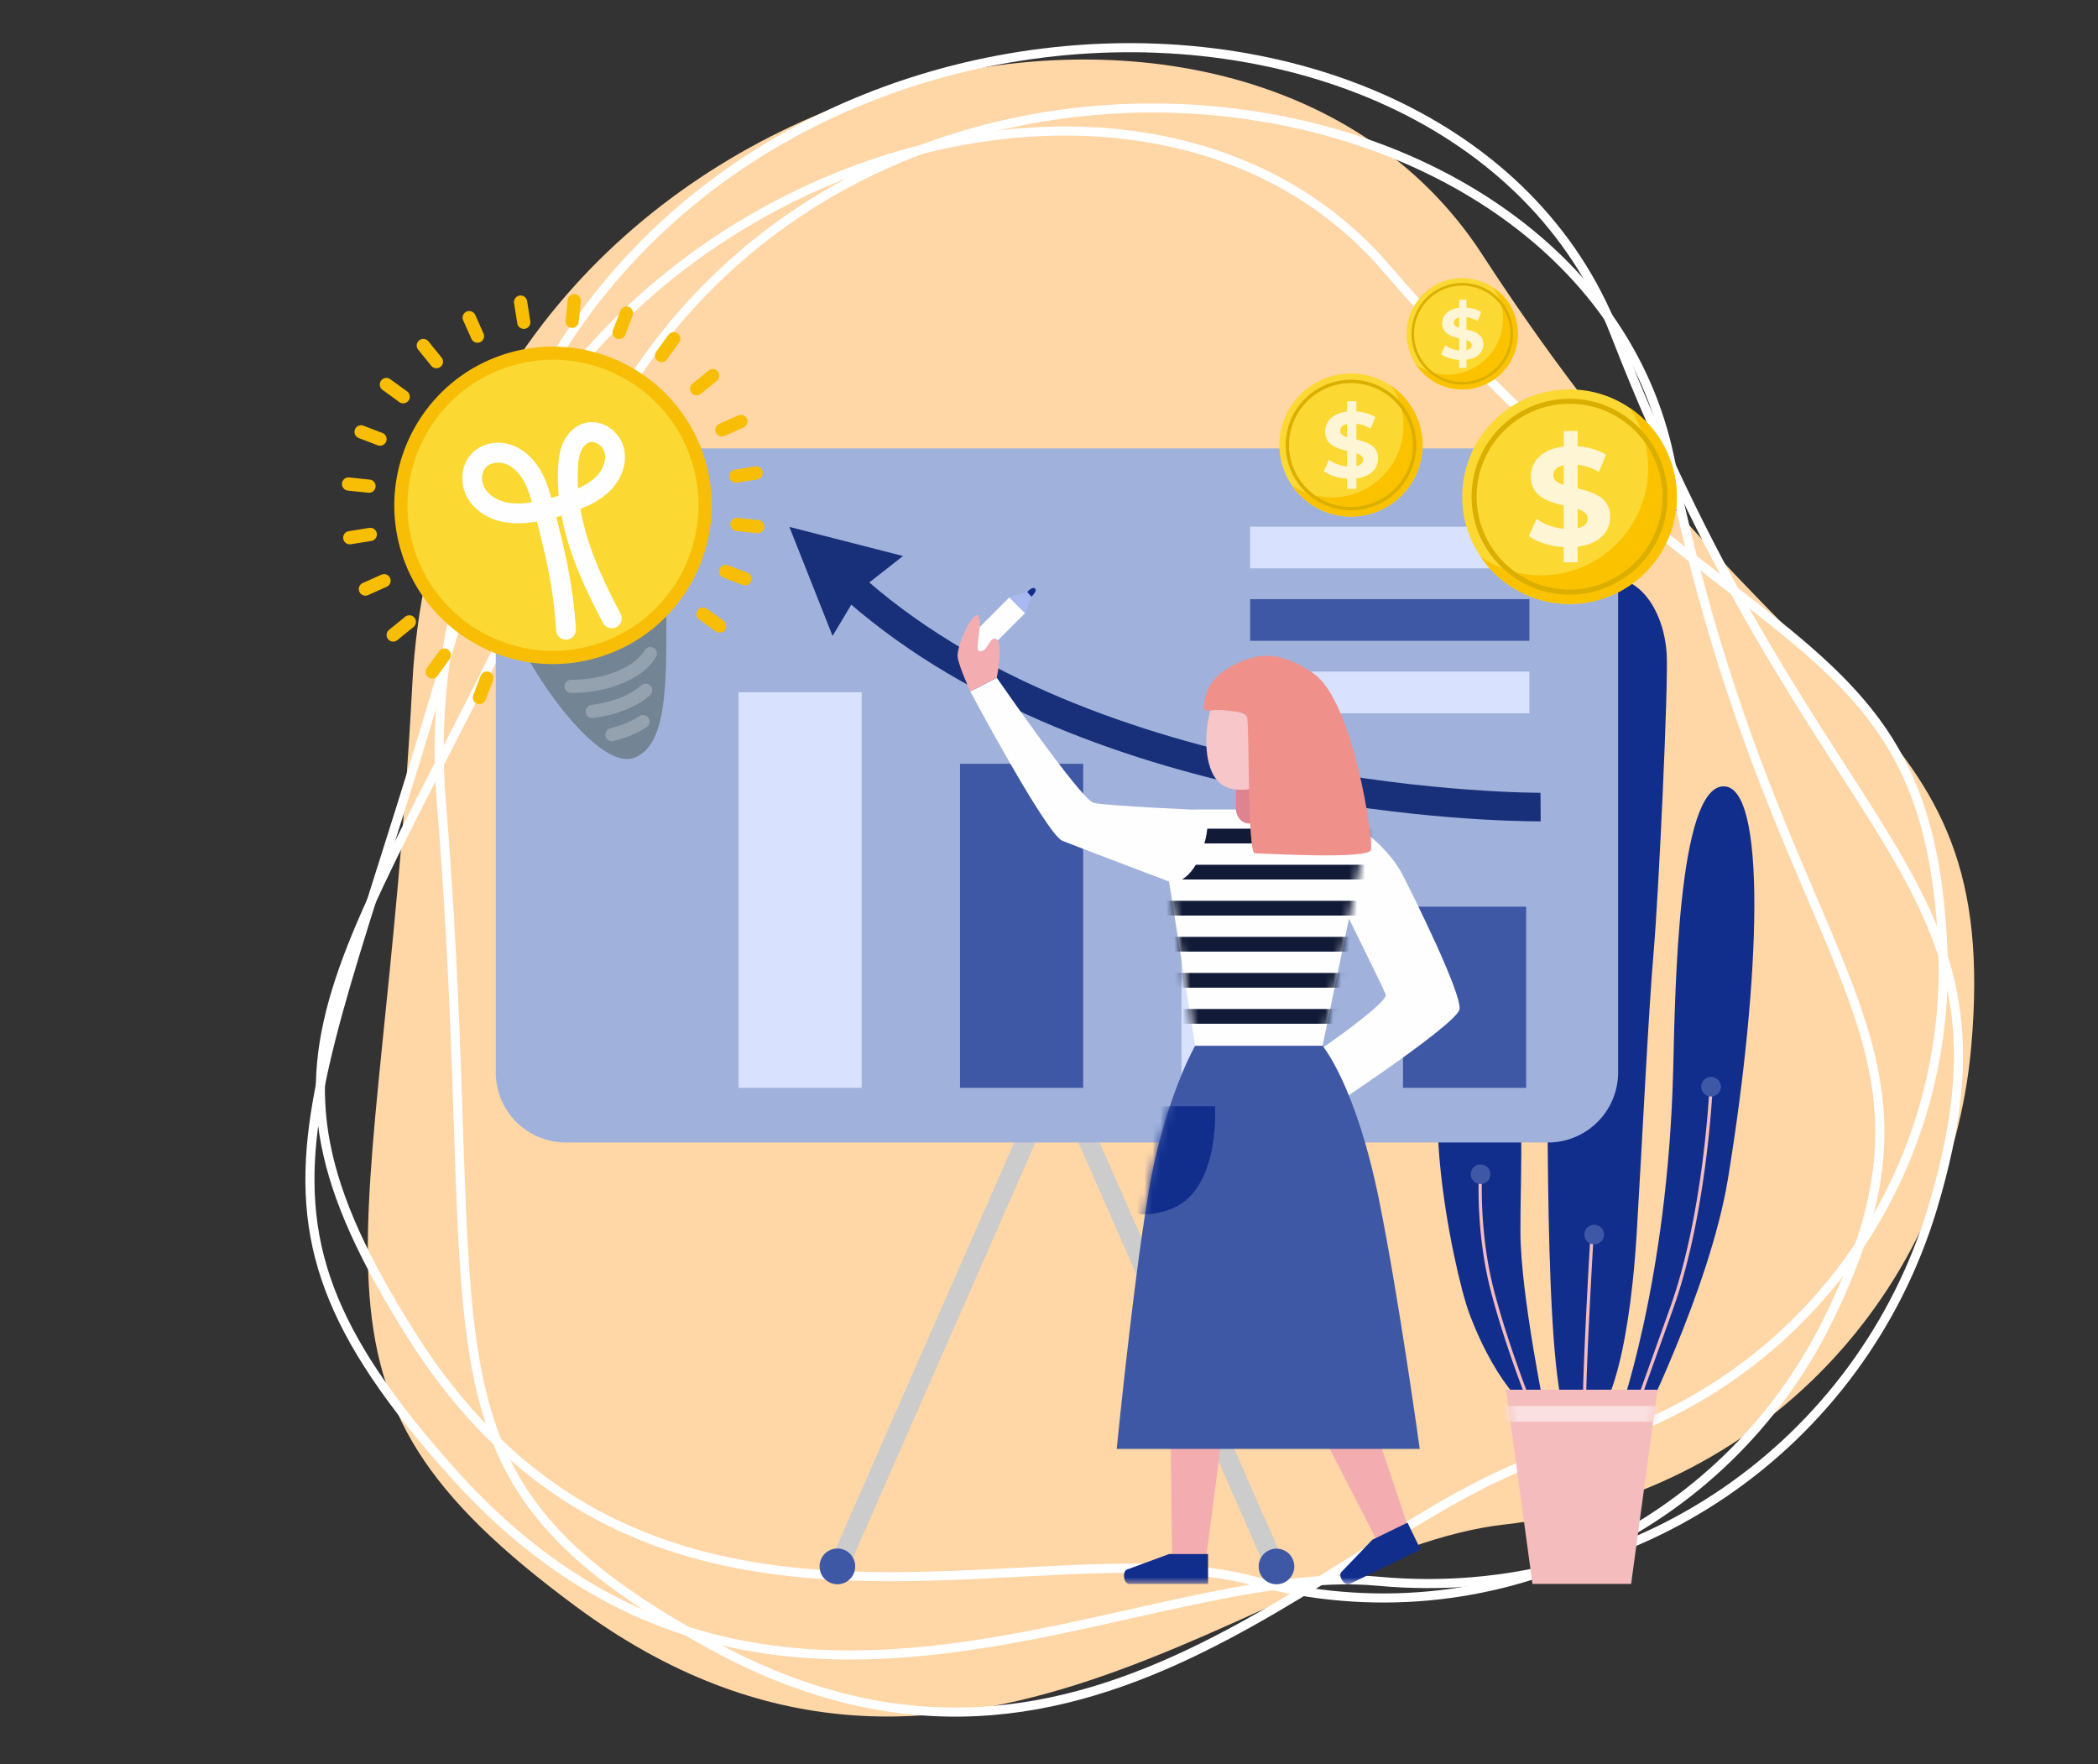 <svg width="264" height="222" viewBox="0 0 264 222" xmlns="http://www.w3.org/2000/svg" xmlns:xlink="http://www.w3.org/1999/xlink">
    <rect x="0" y="0" width="264" height="222" fill="#333333" stroke="none"/>
    <defs>
        <path id="a" d="m0 0 3.322 24.437h12.416L19.06 0z"/>
        <path id="c" d="M0 162.373h177.757V0H0z"/>
        <path d="M4.424 0C1.834 0-.201 1.807.016 3.914l4.106 25.824H20.15l5.372-25.824C25.74 1.807 23.704 0 21.115 0H4.424z" id="e"/>
        <path d="M9.872 0S7.084 4.735 4.878 14.026C2.738 23.032 0 50.727 0 50.727h38.133s-2.594-18.835-5.11-31.281C30.081 4.889 25.9 0 25.9 0H9.872z" id="g"/>
    </defs>
    <g fill="none" fill-rule="evenodd">
        <path d="M-68-32h400v330H-68z"/>
        <path d="M248.045 131.753c-2.727 30.725-26.405 56.448-58.782 60.09-30.082 3.385-69.442 45.243-116.72 10.362-38.212-28.193-24.618-41.437-20.65-116.26 4.078-76.873 103.374-102.072 134.624-53.92 38.787 59.766 65.44 55.636 61.528 99.728" fill="#FFD6A6"/>
        <path d="M243.154 152.1c-8.923 29.527-37.34 49.892-69.782 46.869-30.14-2.809-77.196 30.162-116.385-13.611-31.675-35.38-15.67-45.58 3.444-118.03C80.07-7.105 182.416-11.567 203.211 41.937c25.811 66.41 52.747 67.79 39.943 110.165z" stroke="#FFF" stroke-width="1.144"/>
        <path d="M244.46 119.014c1.344 29.027-17.505 56.038-47.27 63.538-27.654 6.967-59.1 51.026-107.65 24.447-39.242-21.482-28.228-35.566-33.995-105.92C49.62 28.8 139.13-7.294 174.396 33.702c43.776 50.885 68.134 43.655 70.063 85.313z" stroke="#FFF" stroke-width="1.144"/>
        <path d="M229.907 166.357c-12.93 26.023-42.53 40.471-72.188 32.561-27.555-7.35-76.449 15.876-105.966-30.947-23.858-37.845-7.386-44.801 21.762-109.091C103.46-7.172 199.23 4.78 210.13 57.748c13.532 65.745 38.334 71.263 19.776 108.61z" stroke="#FFF" stroke-width="1.144"/>
        <g>
            <path d="M194.607 178.653c-1.643-.329-6.08-3.78-9.696-13.311-2.065-5.446-7.888-33.525 0-35.497 7.888-1.972 6.409 12.161 6.409 25.144 0 7.915 3.287 23.664 3.287 23.664M198.222 179.968c-4.148-.277-3.287-42.234-3.616-52.094-.328-9.86-2.3-46.672 3.287-52.588 5.588-5.916 11.339-.657 11.832 6.985.234 3.622-.986 29.99-1.643 37.55-.657 7.56-1.479 24.65-2.136 35.497-.658 10.846-2.794 24.979-7.724 24.65" fill="#122E8D"/>
            <path d="M205.946 180.46s9.209-18.167 11.504-32.21c4.108-25.142 4.93-49.628-.658-49.3-5.587.329-5.991 24.983-6.244 35.497-.658 27.28-7.067 44.37-7.067 44.37l2.465 1.644z" fill="#122E8D"/>
            <path d="m205.15 179.708-.38-.137c.032-.091 3.277-9.095 5.422-15.12 4.214-11.83 4.912-27.554 4.918-27.712l.405.017c-.007.158-.708 15.945-4.942 27.832a5116.97 5116.97 0 0 1-5.423 15.12M199.575 177.174h-.405c0-5.611.977-22.032.986-22.197l.404.024c-.01.165-.985 16.574-.985 22.173M193.023 178.483c-.035-.084-3.48-8.481-5.432-16.048-1.958-7.586-1.49-14.783-1.485-14.855l.404.028c-.005.07-.468 7.206 1.473 14.726 1.946 7.54 5.38 15.911 5.414 15.995l-.374.154z" fill="#F5BCBD"/>
            <path d="M201.837 155.317a1.233 1.233 0 1 1-2.465 0 1.233 1.233 0 0 1 2.465 0M187.54 147.758a1.232 1.232 0 1 1-2.464 0 1.232 1.232 0 0 1 2.464 0M216.545 136.748a1.232 1.232 0 1 1-2.464 0 1.232 1.232 0 0 1 2.464 0" fill="#3F58A5"/>
            <path fill="#F5BCBD" d="M189.514 174.873h19.06l-3.322 24.436h-12.416z"/>
            <g transform="translate(189.514 174.873)">
                <mask id="b" fill="#fff">
                    <use xlink:href="#a"/>
                </mask>
                <path fill="#FAE0E0" mask="url(#b)" d="M-4.685 4.026h35.496V2.054H-4.685z"/>
            </g>
            <g transform="translate(43 37)">
                <path fill="#CBCCCB" d="m63.617 160.632-2.231-.977 24.539-55.836 2.23.977z"/>
                <path d="M64.61 160.002a2.24 2.24 0 1 1-4.477.083 2.24 2.24 0 0 1 4.478-.083" fill="#3F58A5"/>
                <path fill="#CBCCCB" d="m116.38 160.632 2.232-.977-24.742-56.297-2.231.977z"/>
                <path d="M115.387 160.002a2.24 2.24 0 1 0 4.477.083 2.24 2.24 0 0 0-4.477-.083" fill="#3F58A5"/>
                <path d="M151.787 106.766H28.21a8.827 8.827 0 0 1-8.827-8.827V28.253a8.827 8.827 0 0 1 8.827-8.827h123.577a8.827 8.827 0 0 1 8.827 8.827v69.686a8.827 8.827 0 0 1-8.827 8.827" fill="#A0B2DB"/>
                <mask id="d" fill="#fff">
                    <use xlink:href="#c"/>
                </mask>
                <path fill="#3F58A5" mask="url(#d)" d="M133.544 99.885h15.499V77.092h-15.499z"/>
                <path fill="#D8E2FF" mask="url(#d)" d="M105.673 99.885h15.499V68.102h-15.499z"/>
                <path fill="#3F58A5" mask="url(#d)" d="M77.803 99.885h15.499V59.111H77.803z"/>
                <path fill="#D8E2FF" mask="url(#d)" d="M49.932 99.885h15.499V50.121H49.932z"/>
                <path d="M150.625 66.352h.245l-.023-3.597c-.585.024-54.11.023-84.793-26.747l-2.364 2.71c30.971 27.022 82.417 27.634 86.935 27.634" fill="#18307A" mask="url(#d)"/>
                <path fill="#18307A" mask="url(#d)" d="m61.767 43.026 3.499-5.85 5.363-4.21-14.298-3.662z"/>
                <path fill="#D8E2FF" mask="url(#d)" d="M114.306 34.518h35.143v-5.239h-35.143z"/>
                <path fill="#3F58A5" mask="url(#d)" d="M114.306 43.636h35.143v-5.239h-35.143z"/>
                <path fill="#D8E2FF" mask="url(#d)" d="M114.306 52.753h35.143v-5.239h-35.143z"/>
                <path d="M126.87 66.61c1.394.466 4.97 3.28 6.594 6.415 1.22 2.35 7.499 14.956 7.19 16.97-.31 2.012-19.048 14.246-19.048 14.246l-2.788-6.195s13.009-8.672 12.544-9.91c-.465-1.24-7.014-14.355-7.014-14.355l2.523-7.17z" fill="#FEFEFE" mask="url(#d)"/>
                <path d="M115.098 110.134H103.88l.605 48.485h4.335s3.28-24.392 4.518-37.873h1.574c.203-3.537.21-7.056.186-10.612" fill="#F3ADB1" mask="url(#d)"/>
                <path d="m117.333 108.923-10.322 5.02c1.577 3.186 3.11 6.354 4.474 9.624l1.286-.626 17.374 33.665 3.898-1.896s-12.03-36.435-15.358-42.968c-.135-.543-1.352-2.819-1.352-2.819" fill="#F3ADB1" mask="url(#d)"/>
                <path d="M123.419 94.597H107.39l-4.105-25.824c-.218-2.106 1.818-3.914 4.408-3.914h16.69c2.589 0 4.625 1.808 4.407 3.914l-5.372 25.824z" fill="#FEFEFE" mask="url(#d)"/>
                <path d="M104.113 158.549h4.903v3.761h-9.944c-.656 0-.882-1.475-.307-1.792l5.348-1.969zM129.702 156.744l4.409-2.144 1.645 3.382-8.943 4.348c-.59.287-1.438-.94-1.06-1.477l3.949-4.11z" fill="#122E8D" mask="url(#d)"/>
                <path d="M107.39 94.597h16.029s4.18 4.89 7.123 19.447c2.516 12.446 5.11 31.281 5.11 31.281H97.52s2.739-27.696 4.878-36.7c2.206-9.293 4.994-14.028 4.994-14.028" fill="#3F58A5" mask="url(#d)"/>
            </g>
            <g transform="translate(146.27 101.86)">
                <mask id="f" fill="#fff">
                    <use xlink:href="#e"/>
                </mask>
                <path fill="#111A37" mask="url(#f)" d="M-3.001 26.962h32.52v-1.856h-32.52zM-3.001 22.424h32.52v-1.856h-32.52zM-3.001 17.886h32.52V16.03h-32.52zM-3.001 13.349h32.52v-1.857h-32.52zM-3.001 8.811h32.52V6.955h-32.52zM-3.001 4.273h32.52V2.417h-32.52z"/>
            </g>
            <g>
                <path d="M157.168 103.62h2.923c.908 0 1.644-.83 1.644-1.854v-3.602c0-1.023-.736-1.852-1.644-1.852h-2.923c-.908 0-1.644.83-1.644 1.852v3.602c0 1.024.736 1.853 1.644 1.853" fill="#DE8390"/>
                <path d="M152.194 96.307c1.174 3.973 4.496 3.364 8.469 2.19a7.5 7.5 0 1 0-4.252-14.387c-3.972 1.174-5.391 8.224-4.217 12.197" fill="#F6C6C9"/>
                <path d="M156.663 83.061c-4.588 1.762-4.936 4.123-5.168 5.594-.207 1.307.696.465 2.845.755 1.266.171 2.497.174 2.613.987.264 1.846.02 16.977.949 16.977.929 0 14.305.813 14.615-.426.309-1.239-2.207-18.699-7.201-22.184-4.055-2.829-6.646-2.474-8.653-1.703" fill="#EF908A"/>
                <path d="M151.707 101.954s-12.493-.53-14.092-.93c-1.599-.4-12.187-15.743-12.187-15.743l-3.332 1.733s9.595 17.99 11.594 18.79c1.999.799 13.836 5.287 13.836 5.287s2.168 0 3.562-3.562c1.467-3.75.619-5.575.619-5.575M123.655 82.49l-1.98-1.98 5.34-5.34 1.98 1.98z" fill="#FEFEFE"/>
                <path d="M125.428 85.281s.96-4.698-.202-4.93c-.763-.153-1.006 1.936-2.09 1.548-.461-.164.697-4.413-.155-4.49-.852-.078-2.632 4.103-2.478 5.265.155 1.161 1.594 4.34 1.594 4.34l3.33-1.733z" fill="#F3ADB1"/>
                <path fill="#A8B8F1" d="m127.015 75.17 1.98 1.98.8-2.064-.532-.592z"/>
                <path d="m129.262 74.494.532.592s.756-.715.465-1.006c-.349-.35-.997.414-.997.414" fill="#122E8D"/>
            </g>
            <g transform="translate(140.519 131.598)">
                <mask id="h" fill="#fff">
                    <use xlink:href="#g"/>
                </mask>
                <path d="M3.996 7.614h8.381s.74 10.928-5.916 13.066C1.266 22.346.052 19.447.052 19.447L3.996 7.614z" fill="#122E8D" mask="url(#h)"/>
            </g>
            <g>
                <path d="M79.832 95.345c4.498-1.743 4.02-10.579 4.005-21.656-.006-4.849-15.028 1.108-19.21 3.58-1.915 1.132 9.674 20.22 15.205 18.076" fill="#738494"/>
                <path d="M87.65 57.266c3.49 9.977-1.768 20.894-11.745 24.384-9.978 3.49-20.895-1.768-24.385-11.745-3.49-9.977 1.769-20.894 11.746-24.384 9.977-3.491 20.894 1.768 24.384 11.745" fill="#FCD833"/>
                <path d="M64.267 46.067c-.244.074-.485.153-.727.238-9.528 3.333-14.57 13.796-11.236 23.325a18.194 18.194 0 0 0 9.336 10.45c4.406 2.121 9.378 2.391 13.99.786 9.528-3.334 14.568-13.798 11.235-23.326a18.187 18.187 0 0 0-9.335-10.448 18.181 18.181 0 0 0-13.263-1.025m11.119 36.627a19.828 19.828 0 0 1-14.467-1.117A19.842 19.842 0 0 1 50.735 70.18C47.1 59.785 52.597 48.371 62.99 44.736 73.397 41.1 84.8 46.597 88.434 56.991 92.07 67.385 86.573 78.8 76.179 82.435c-.264.092-.528.178-.793.26" fill="#F8BE06"/>
                <path d="M61.964 58.318a1.836 1.836 0 0 0-.801.474c-.598.627-.66 1.802-.137 2.676.522.874 1.58 1.537 2.83 1.772.879.165 1.85.153 3.073-.043-.252-.902-.534-1.756-.95-2.538-.591-1.111-1.407-1.914-2.297-2.262a2.672 2.672 0 0 0-1.718-.08m12.227-2.662h-.003c-.448.139-.875.6-1.114 1.206-.277.703-.332 1.549-.363 2.354a21.84 21.84 0 0 0 .026 2.247c.847-.386 1.734-.897 2.398-1.61.82-.878 1.186-2.034.93-2.943-.124-.446-.474-.871-.912-1.11-.193-.104-.573-.263-.962-.144m3.158 23.347c-.56.17-1.18-.074-1.464-.61-2.235-4.221-4.331-8.715-5.228-13.513-.22.066-.441.129-.663.19 1.149 4.487 2.176 8.852 2.469 14.145a1.248 1.248 0 0 1-2.491.137c-.281-5.101-1.248-9.196-2.411-13.73-1.22.213-2.678.349-4.164.07-1.972-.371-3.617-1.444-4.512-2.945-1.103-1.846-.904-4.233.474-5.676 1.26-1.324 3.366-1.727 5.23-.996 1.446.565 2.72 1.778 3.592 3.414.545 1.026.892 2.1 1.186 3.167.315-.087.629-.18.939-.278a24.522 24.522 0 0 1-.087-3.26c.038-.975.114-2.106.536-3.172.526-1.332 1.509-2.306 2.698-2.672l.01-.004c.935-.284 1.958-.164 2.883.34 1.023.558 1.816 1.539 2.12 2.625.494 1.757-.085 3.795-1.507 5.32-1.155 1.24-2.656 1.98-3.916 2.489.798 4.632 2.85 9.038 5.046 13.182a1.247 1.247 0 0 1-.74 1.777" fill="#FEFEFE"/>
                <path d="M76.98 86.461a17.3 17.3 0 0 1-5.122.738.83.83 0 1 1 .02-1.662c3.436.04 7.712-1.216 9.23-3.69a.831.831 0 1 1 1.417.867c-1.11 1.812-3.227 3.041-5.546 3.747M77.514 89.74c-.905.276-1.876.482-2.885.61a.831.831 0 0 1-.207-1.65c2.608-.328 4.892-1.225 6.268-2.459a.83.83 0 0 1 1.11 1.238c-1.064.955-2.557 1.734-4.286 2.261M78.05 93.02c-.278.085-.563.163-.853.235a.831.831 0 1 1-.397-1.615c1.418-.35 2.683-.877 3.648-1.524a.83.83 0 1 1 .926 1.38c-.921.62-2.058 1.14-3.323 1.524" fill="#94A1AE"/>
                <path d="M61.56 84.551a.831.831 0 0 1 .48 1.074l-.933 2.44a.831.831 0 0 1-1.553-.595l.934-2.44a.832.832 0 0 1 1.073-.479zm-5.151-2.79a.831.831 0 0 1 .184 1.161l-1.533 2.115a.828.828 0 0 1-1.161.185.83.83 0 0 1-.185-1.16l1.533-2.116a.833.833 0 0 1 1.162-.185zm-4.255-4.03a.833.833 0 0 1-.122 1.17l-2.028 1.646a.83.83 0 1 1-1.049-1.291l2.029-1.646a.832.832 0 0 1 1.17.12zm36.767-1.155 2.115 1.534a.83.83 0 1 1-.976 1.346l-2.116-1.533a.833.833 0 0 1 .977-1.347zm-39.835-3.839a.832.832 0 0 1-.42 1.098L46.281 74.9a.832.832 0 0 1-.678-1.517l2.385-1.066a.83.83 0 0 1 1.098.42zm42.538-1.607 2.44.933a.832.832 0 0 1-.595 1.553l-2.44-.934a.832.832 0 0 1-.479-1.074.833.833 0 0 1 1.074-.478zm-44.208-4.01a.832.832 0 0 1-.69.952l-2.58.412a.831.831 0 0 1-.262-1.642l2.58-.412a.83.83 0 0 1 .952.69zm45.41-1.952 2.598.271a.83.83 0 1 1-.17 1.653l-2.6-.27a.83.83 0 1 1 .172-1.654zm-48.909-5.09 2.598.271a.83.83 0 0 1 .157 1.622c-.103.031-.214.043-.328.031l-2.599-.27a.832.832 0 0 1 .172-1.654zm52.058-.7a.832.832 0 0 1-.69.952l-2.58.41a.831.831 0 0 1-.26-1.641l2.578-.411a.831.831 0 0 1 .952.69zM45.7 53.555l2.44.933a.832.832 0 0 1-.595 1.553l-2.44-.934a.832.832 0 0 1 .595-1.552zm48.287-.864a.832.832 0 0 1-.42 1.098l-2.386 1.065a.834.834 0 0 1-1.098-.421.83.83 0 0 1 .42-1.097l2.386-1.065a.83.83 0 0 1 1.098.42zM49.11 47.715l2.115 1.533a.83.83 0 1 1-.976 1.346l-2.115-1.533a.83.83 0 1 1 .976-1.346zm41.226-.968a.832.832 0 0 1-.122 1.169l-2.028 1.646a.83.83 0 1 1-1.048-1.291l2.028-1.646a.832.832 0 0 1 1.17.122zm-36.421-3.791 1.646 2.029a.83.83 0 1 1-1.291 1.047l-1.647-2.028a.83.83 0 1 1 1.292-1.048zm31.356-1.007a.831.831 0 0 1 .184 1.161l-1.533 2.115a.828.828 0 0 1-1.161.185.83.83 0 0 1-.185-1.16l1.533-2.116a.832.832 0 0 1 1.162-.185zm-25.483-2.346 1.066 2.386a.832.832 0 0 1-1.518.678l-1.066-2.386a.832.832 0 0 1 1.518-.678zm19.348-.976a.831.831 0 0 1 .479 1.074l-.933 2.44a.831.831 0 0 1-1.553-.595l.934-2.44a.832.832 0 0 1 1.073-.48zm-12.807-.742.41 2.58a.832.832 0 0 1-1.641.262l-.411-2.58a.831.831 0 1 1 1.642-.262zm6.021-.88a.83.83 0 0 1 .741.913l-.27 2.599a.83.83 0 0 1-.585.709c-.103.031-.214.043-.328.031a.83.83 0 0 1-.74-.913l.27-2.599a.83.83 0 0 1 .912-.74z" fill="#F8BE06"/>
                <g>
                    <path d="M211 62.498C211 69.944 204.945 76 197.501 76c-2.837 0-5.47-.88-7.644-2.38a13.65 13.65 0 0 1-3.535-3.557A13.423 13.423 0 0 1 184 62.498C184 55.056 190.055 49 197.501 49c2.804 0 5.411.86 7.572 2.333l.087.06a13.283 13.283 0 0 1 1.285 1.005 13.458 13.458 0 0 1 4.555 10.1" fill="#FCD833"/>
                    <path d="M211 62.498C211 69.944 204.945 76 197.501 76c-2.837 0-5.47-.88-7.644-2.38a13.65 13.65 0 0 1-3.535-3.557 13.416 13.416 0 0 0 7.574 2.334c7.444 0 13.5-6.057 13.5-13.502 0-2.8-.858-5.403-2.323-7.562l.087.06a13.283 13.283 0 0 1 1.285 1.005 13.458 13.458 0 0 1 4.555 10.1" fill="#FBC200"/>
                    <path d="m208.32 66.934-.046.11c0 .002 0 .002-.003.004-.15.36-.32.71-.506 1.05a11.748 11.748 0 0 1-8.25 5.92 11.75 11.75 0 0 1-6.047-.545 11.513 11.513 0 0 1-3.36-1.927 11.77 11.77 0 0 1-3.046-3.787 11.522 11.522 0 0 1-.797-2.03 11.564 11.564 0 0 1-.394-2.028c-.009-.097-.02-.197-.027-.296a12.099 12.099 0 0 1-.005-1.736c.003-.019.003-.037.005-.053a11.774 11.774 0 0 1 .61-2.95c.128-.36.269-.71.43-1.054a11.719 11.719 0 0 1 7.942-6.495 12.754 12.754 0 0 1 1.24-.222c.473-.058.95-.087 1.436-.087 4.662 0 8.696 2.742 10.572 6.7a10.929 10.929 0 0 1 .569 1.444c.032.09.059.179.082.27a10.97 10.97 0 0 1 .348 1.584c.08.552.122 1.118.122 1.692 0 1.57-.312 3.067-.876 4.436m1.277-6.814c-.095-.485-.22-.962-.373-1.426-.02-.075-.048-.148-.072-.222a11.738 11.738 0 0 0-.756-1.733 11.25 11.25 0 0 0-.479-.824c-2.186-3.447-6.036-5.739-10.414-5.739a11.853 11.853 0 0 0-1.81.134c-.291.04-.58.095-.864.16a12.113 12.113 0 0 0-2.735.958 12.352 12.352 0 0 0-3.076 2.142 12.48 12.48 0 0 0-2.224 2.834 11.25 11.25 0 0 0-.603 1.208 12.023 12.023 0 0 0-.676 2.028 12.532 12.532 0 0 0-.335 2.858c0 .17.002.34.011.51a12.19 12.19 0 0 0 .419 2.72 12.263 12.263 0 0 0 1.789 3.82 12.5 12.5 0 0 0 2.508 2.652 11.992 11.992 0 0 0 1.313.9 12.261 12.261 0 0 0 6.283 1.722c1.04 0 2.051-.129 3.016-.374a12.352 12.352 0 0 0 7.899-6.232 12.25 12.25 0 0 0 1.41-5.718c0-.812-.08-1.606-.23-2.378" fill="#DAAF00"/>
                    <path d="M198.522 66.47v-2.426c.066.024.132.046.193.073.002-.002.002 0 .002 0 .65.252 1.07.58 1.07 1.14a.972.972 0 0 1-.017.185c-.075.478-.467.858-1.248 1.028m-3.058-6.644c0-.478.253-.91.871-1.164.125-.053.27-.1.43-.136v2.497c-.773-.246-1.301-.582-1.301-1.197m7.127 4.772-.007-.036a2.774 2.774 0 0 0-.563-1.4c-.576-.744-1.513-1.155-2.502-1.442-.33-.097-.666-.18-.997-.258v-2.988c.879.106 1.792.405 2.69.915l.877-2.163c-.965-.616-2.249-.966-3.567-1.073v-1.915h-1.757v1.952c-.432.049-.829.129-1.19.235-.235.07-.456.151-.66.242-.832.367-1.435.899-1.81 1.535a3.435 3.435 0 0 0-.47 1.766c0 .235.019.455.055.659v.002c.154.858.609 1.451 1.22 1.881.796.564 1.855.854 2.855 1.096v2.934a7.511 7.511 0 0 1-2.36-.636 5.768 5.768 0 0 1-1.051-.61l-.061.133-.163.364-.74 1.646c.11.09.235.176.366.256.99.622 2.472 1.057 4.01 1.15v1.915h1.756v-1.97c2.26-.271 3.562-1.38 3.96-2.775.09-.308.134-.634.134-.965 0-.158-.01-.306-.025-.45" fill="#FEF5D4"/>
                </g>
                <g>
                    <path d="M178.998 55.999c0 4.964-4.036 9.001-8.999 9.001a8.947 8.947 0 0 1-5.096-1.587 9.054 9.054 0 0 1-1.79-1.625c-.08-.094-.156-.191-.234-.29a8.95 8.95 0 0 1-1.881-5.5c0-4.96 4.037-8.998 9.001-8.998a8.93 8.93 0 0 1 5.048 1.555c.02.014.039.026.057.04a8.819 8.819 0 0 1 .857.67 8.976 8.976 0 0 1 3.037 6.734" fill="#FCD833"/>
                    <path d="M178.998 55.999c0 4.964-4.036 9.001-8.999 9.001a8.947 8.947 0 0 1-5.096-1.587 9.054 9.054 0 0 1-1.79-1.625c-.08-.094-.156-.191-.234-.29a8.603 8.603 0 0 1-.332-.457 8.948 8.948 0 0 0 5.05 1.556c4.962 0 8.999-4.037 8.999-9.001a8.952 8.952 0 0 0-1.549-5.04c.02.013.039.025.057.039a8.819 8.819 0 0 1 .857.67 8.976 8.976 0 0 1 3.037 6.734" fill="#FBC200"/>
                    <path d="m177.211 58.956-.03.073-.002.004a7.83 7.83 0 0 1-5.838 4.646 7.858 7.858 0 0 1-4.03-.364 7.744 7.744 0 0 1-2.24-1.285 7.816 7.816 0 0 1-2.842-5.427 8.298 8.298 0 0 1-.004-1.157l.004-.036c.032-.452.105-.89.213-1.317.055-.22.12-.437.193-.649a7.799 7.799 0 0 1 1.713-2.808 7.808 7.808 0 0 1 4.402-2.33 7.788 7.788 0 0 1 1.25-.1 7.804 7.804 0 0 1 7.692 6.535c.009.042.015.086.022.13.053.368.081.745.081 1.128a7.74 7.74 0 0 1-.584 2.957m.852-4.542a8.007 8.007 0 0 0-.249-.952c-.014-.05-.032-.098-.048-.147l-.031-.086a7.927 7.927 0 0 0-.473-1.07 8.216 8.216 0 0 0-10.868-3.54 8.215 8.215 0 0 0-2.05 1.427 8.339 8.339 0 0 0-1.484 1.89c-.148.26-.283.528-.401.805a7.918 7.918 0 0 0-.45 1.352 8.414 8.414 0 0 0-.205 1.353 7.479 7.479 0 0 0-.011.893 8.203 8.203 0 0 0 .778 3.167 8.29 8.29 0 0 0 3.241 3.56 8.173 8.173 0 0 0 4.187 1.149c.694 0 1.368-.086 2.011-.25a8.231 8.231 0 0 0 5.266-4.155 8.152 8.152 0 0 0 .94-3.811c0-.542-.053-1.072-.153-1.585" fill="#DAAF00"/>
                    <path d="M170.68 58.646V57.03c.044.017.087.031.128.049.002-.002.002 0 .002 0 .433.168.713.387.713.76a.582.582 0 0 1-.012.123c-.05.319-.31.572-.83.685m-2.04-4.429c0-.319.169-.607.58-.776.085-.035.18-.066.288-.09v1.663c-.516-.162-.868-.386-.868-.797m4.752 3.182-.005-.025a1.857 1.857 0 0 0-.376-.933c-.384-.496-1.007-.77-1.668-.961-.22-.065-.444-.12-.664-.172v-1.991c.585.07 1.195.268 1.793.609l.585-1.442c-.644-.41-1.5-.644-2.378-.716v-1.277h-1.171v1.303a4.533 4.533 0 0 0-.794.157c-.156.046-.304.1-.44.16-.554.244-.957.6-1.208 1.023a2.3 2.3 0 0 0-.312 1.178c0 .157.013.302.037.439v.002c.103.572.405.966.813 1.253.53.376 1.238.57 1.904.731v1.956a5.026 5.026 0 0 1-1.574-.424 3.878 3.878 0 0 1-.7-.407l-.04.09-.11.243-.494 1.096c.075.06.157.118.245.17.66.416 1.648.706 2.673.767v1.277h1.171v-1.312c1.506-.182 2.375-.921 2.64-1.851a2.3 2.3 0 0 0 .09-.644c0-.105-.007-.203-.017-.3" fill="#FEF5D4"/>
                </g>
                <g>
                    <path d="M191 42c0 3.861-3.14 7.002-7 7.002a6.958 6.958 0 0 1-3.963-1.235 7.046 7.046 0 0 1-1.833-1.845A6.955 6.955 0 0 1 177 42c0-3.859 3.14-7 7-7 1.454 0 2.806.446 3.927 1.21.014.011.03.02.045.031a7.743 7.743 0 0 1 .666.522A6.98 6.98 0 0 1 191 42" fill="#FCD833"/>
                    <path d="M191 42c0 3.861-3.14 7.002-7 7.002a6.958 6.958 0 0 1-3.963-1.235 7.046 7.046 0 0 1-1.833-1.845 6.957 6.957 0 0 0 3.928 1.21c3.86 0 7-3.14 7-7 0-1.452-.445-2.802-1.205-3.921l.045.03a7.743 7.743 0 0 1 .666.522A6.98 6.98 0 0 1 191 42" fill="#FBC200"/>
                    <path d="M189.586 44.357a6.089 6.089 0 0 1-4.541 3.617 6.072 6.072 0 0 1-4.2-.798 6.104 6.104 0 0 1-2.67-3.5 5.996 5.996 0 0 1-.221-2.106c.002-.01.002-.019.002-.027.026-.353.082-.694.167-1.026a5.85 5.85 0 0 1 .372-1.051 6.072 6.072 0 0 1 2.638-2.806 6.05 6.05 0 0 1 1.48-.562 5.879 5.879 0 0 1 .644-.114A6.07 6.07 0 0 1 190.064 42c0 .814-.162 1.59-.454 2.3l-.024.057zm.493-4.33c-.011-.038-.025-.077-.038-.114a6.032 6.032 0 0 0-.392-.9 6.387 6.387 0 0 0-9.646-1.995 6.475 6.475 0 0 0-1.556 1.821c-.115.202-.22.412-.311.627a6.015 6.015 0 0 0-.35 1.051 6.44 6.44 0 0 0-.169 1.747 6.279 6.279 0 0 0 .605 2.463 6.486 6.486 0 0 0 2.521 2.77 6.356 6.356 0 0 0 3.258.893 6.32 6.32 0 0 0 1.564-.193 6.404 6.404 0 0 0 4.096-3.232 6.359 6.359 0 0 0 .611-4.198c-.05-.252-.114-.5-.193-.74z" fill="#DAAF00"/>
                    <path d="M184.53 44.06V42.8c.034.013.068.024.1.038h.001c.337.132.555.301.555.592a.502.502 0 0 1-.009.095c-.039.248-.242.446-.647.534m-1.585-3.445c0-.249.13-.473.451-.605a1.4 1.4 0 0 1 .223-.07v1.295c-.401-.128-.674-.302-.674-.62m3.695 2.474-.003-.02a1.444 1.444 0 0 0-.293-.725c-.299-.386-.784-.599-1.297-.747-.171-.05-.345-.093-.517-.134v-1.55c.455.055.93.21 1.394.475l.455-1.122c-.5-.32-1.165-.501-1.849-.556v-.994h-.911v1.012c-.225.026-.43.067-.618.123a3.14 3.14 0 0 0-.341.124c-.432.19-.744.467-.94.797a1.784 1.784 0 0 0-.243.916c0 .122.01.236.03.342.079.446.314.753.632.976.412.292.961.443 1.48.569v1.521a3.89 3.89 0 0 1-1.224-.33c-.2-.09-.384-.198-.544-.317l-.032.07-.085.19-.384.852c.058.046.122.09.19.133.513.322 1.282.548 2.079.596v.993h.911v-1.02c1.172-.142 1.847-.717 2.054-1.44.047-.16.07-.33.07-.5 0-.083-.006-.16-.014-.234" fill="#FEF5D4"/>
                </g>
            </g>
        </g>
    </g>
</svg>
